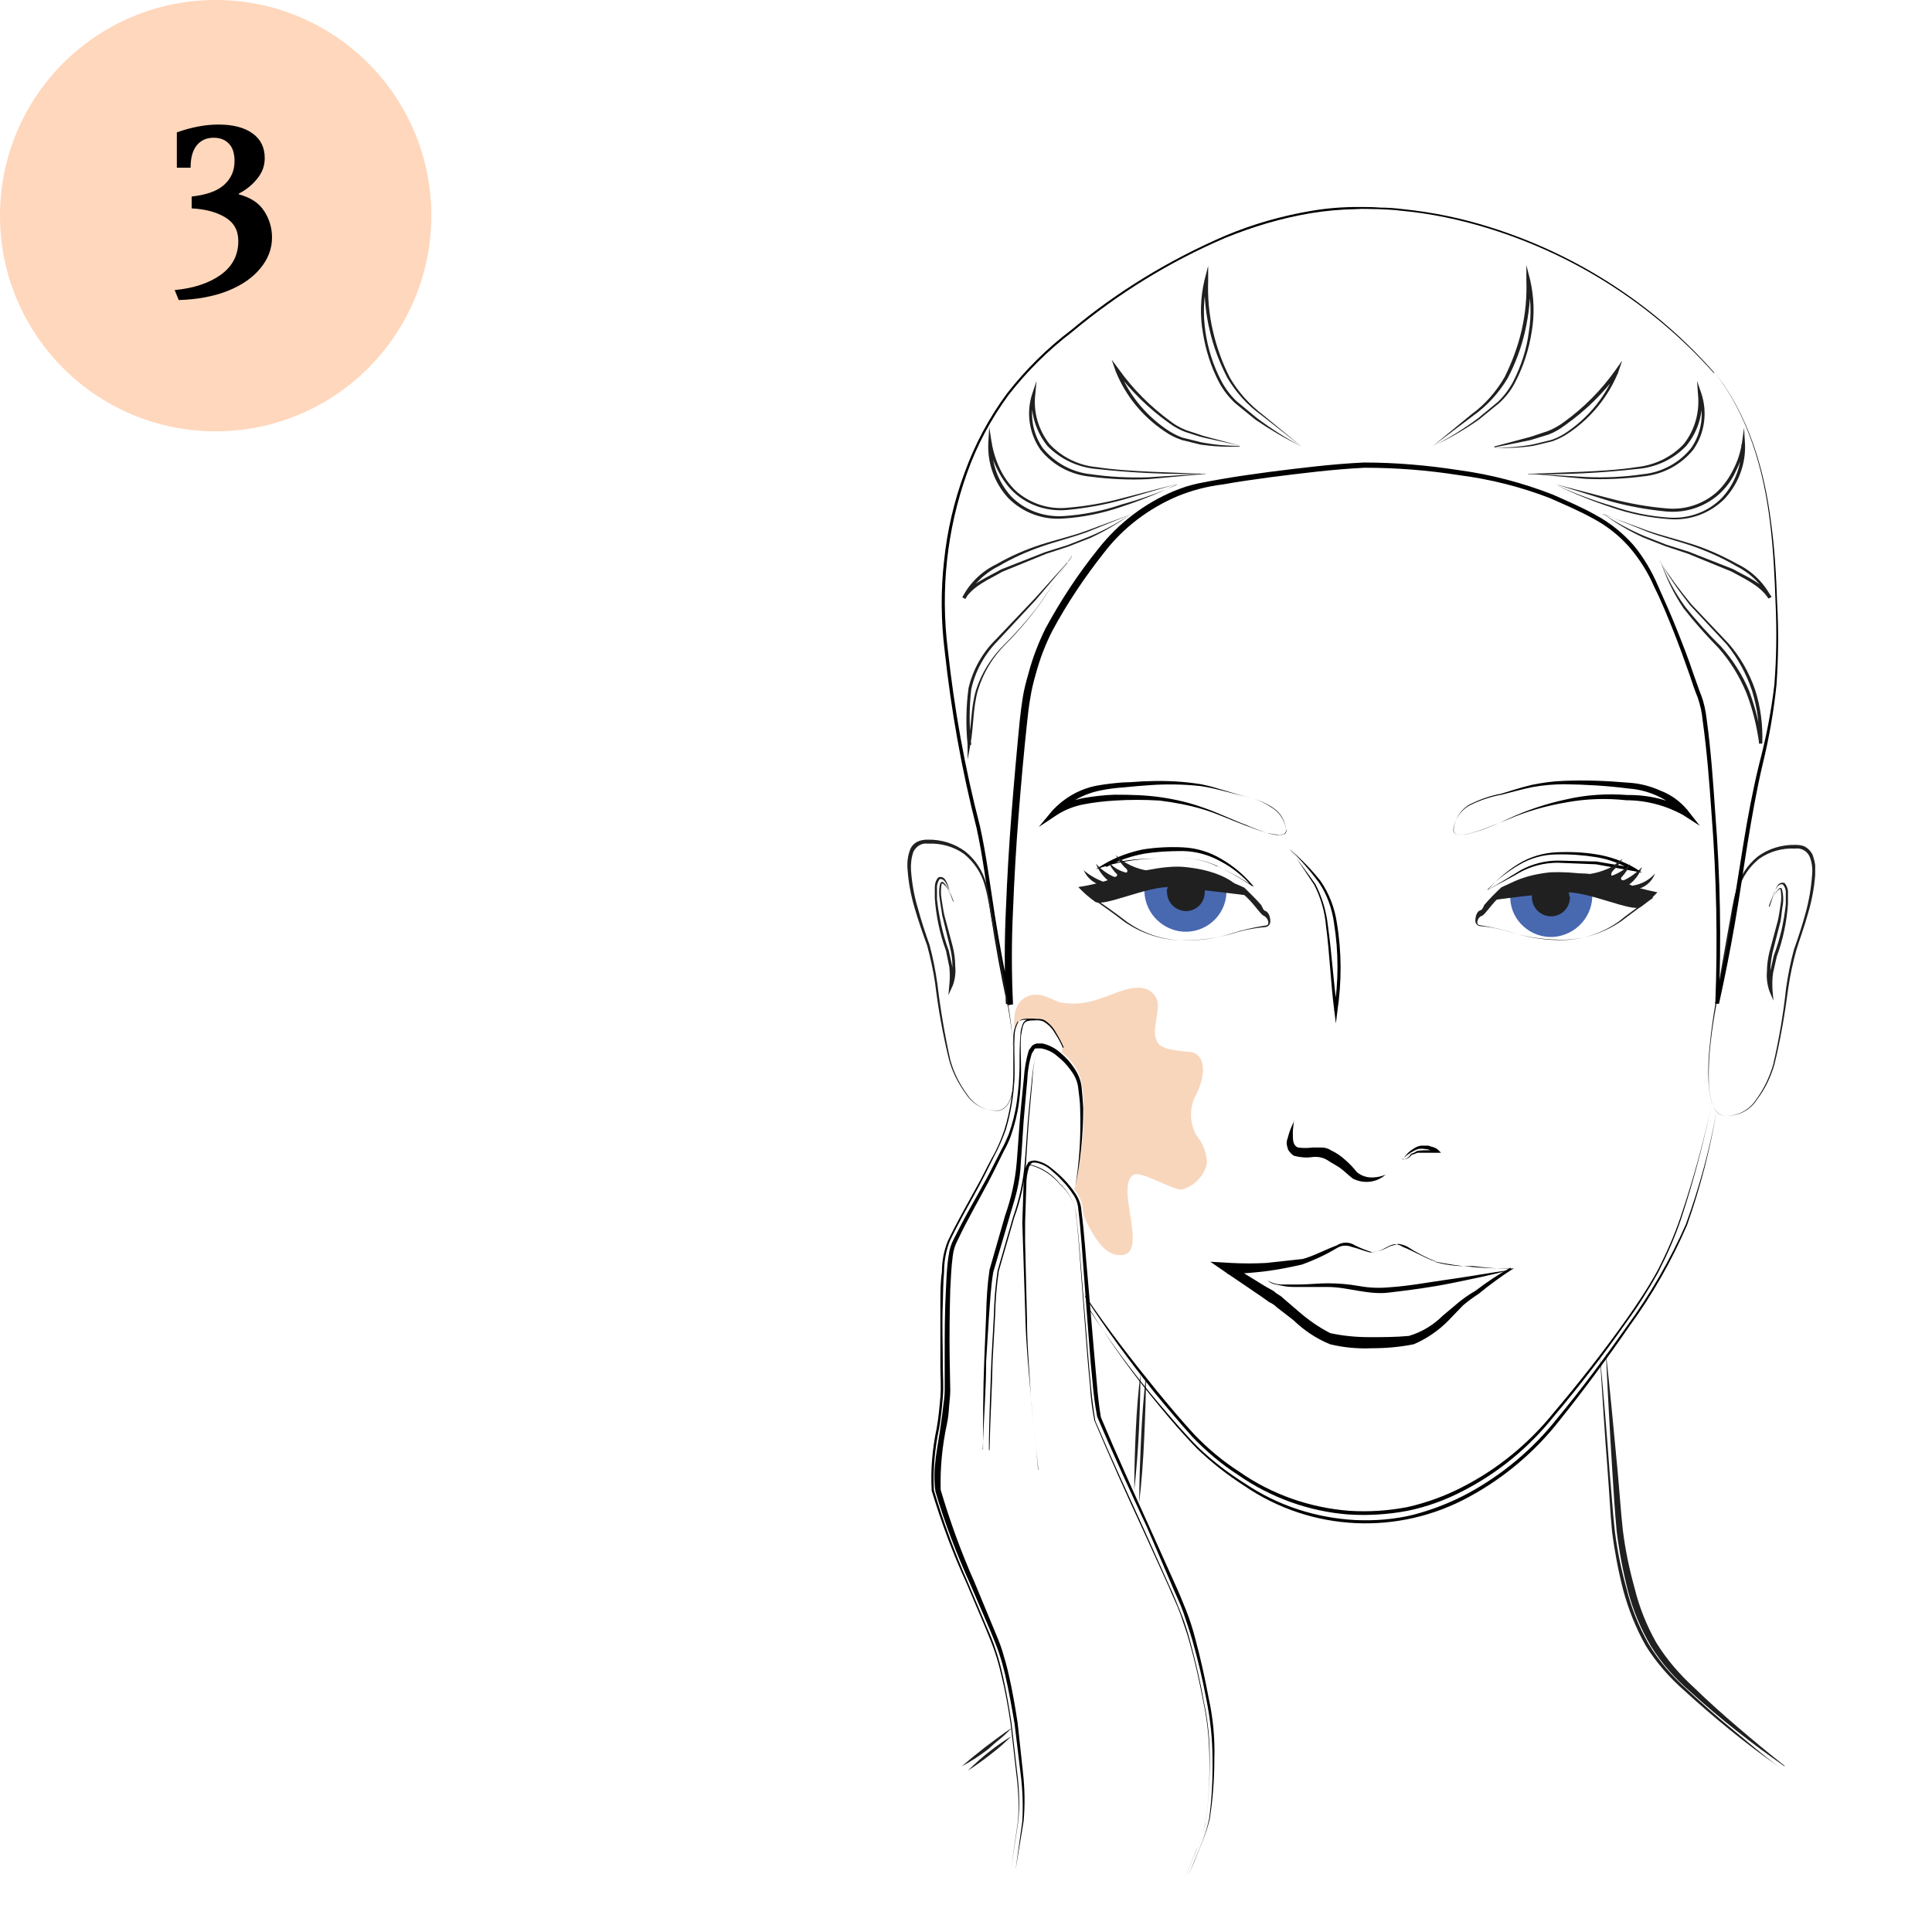<svg xmlns="http://www.w3.org/2000/svg" fill="none" viewBox="0 0 215 215" height="215" width="215">
<rect fill="white" height="215" width="215"></rect>
<circle fill="#FFD7BC" r="24" cy="24" cx="24"></circle>
<path fill="black" d="M24.3 13.86C25.94 13.86 27.21 14.19 28.11 14.85C29.01 15.49 29.46 16.41 29.46 17.61C29.46 18.45 29.18 19.21 28.62 19.89C28.08 20.57 27.4 21.12 26.58 21.54V21.63C27.88 21.97 28.82 22.59 29.4 23.49C29.98 24.39 30.27 25.37 30.27 26.43C30.27 27.67 29.84 28.81 28.98 29.85C28.14 30.89 26.93 31.73 25.35 32.37C23.77 32.99 21.95 33.33 19.89 33.39L19.44 32.28C21.54 32.08 23.24 31.52 24.54 30.6C25.86 29.66 26.52 28.4 26.52 26.82C26.52 25.64 26.03 24.76 25.05 24.18C24.09 23.6 22.85 23.27 21.33 23.19V21.87C22.97 21.69 24.17 21.26 24.93 20.58C25.71 19.88 26.1 19 26.1 17.94C26.1 17.06 25.89 16.41 25.47 15.99C25.07 15.55 24.5 15.33 23.76 15.33C22.98 15.33 22.36 15.61 21.9 16.17C21.44 16.73 21.21 17.56 21.21 18.66H19.68V14.73C21.32 14.15 22.86 13.86 24.3 13.86Z"></path>
<g clip-path="url(#clip0_53_22)">
<path fill="#F8D6BC" d="M112.976 114.818C112.356 111.358 114.387 110.296 116.142 110.81C116.795 111.015 117.449 111.392 118.034 111.564C119.583 111.838 121.166 111.632 122.611 111.05C124.091 110.639 127.463 108.686 128.702 111.118C129.184 112.043 128.323 114.27 128.564 115.298C128.805 116.292 129.046 116.36 129.872 116.703C130.767 116.908 131.661 117.011 132.591 117.079C134.277 117.456 134.174 119.855 133.004 122.013C132.35 123.383 132.384 124.994 133.141 126.33C133.864 127.221 134.311 128.317 134.311 129.482C134.002 130.852 132.969 131.914 131.627 132.36C130.526 132.565 126.947 130.133 126.052 130.784C124.022 132.325 128.323 140.411 124.16 139.623C122.852 139.383 121.82 137.807 120.89 135.957L120.581 135.203L120.443 134.107C120.34 133.662 120.133 133.216 119.892 132.805C119.755 132.634 119.617 132.462 119.514 132.291C119.617 132.188 119.72 132.017 119.72 131.846C119.789 131.503 120.477 127.426 120.546 125.747C120.615 124.069 120.753 120.745 119.961 119.306C119.583 118.553 119.067 117.867 118.413 117.319L118.206 117.148V116.497C118.034 116.052 117.793 115.606 117.552 115.195C117.243 114.578 116.83 114.03 116.245 113.619C115.969 113.448 115.625 113.345 115.281 113.379H114.318C114.318 113.379 113.974 113.379 113.802 113.379L113.354 113.585C113.354 113.585 113.216 113.79 113.148 113.928C113.079 114.099 113.01 114.304 112.976 114.476C112.941 114.578 112.907 114.681 112.872 114.784"></path>
<path fill="black" d="M115.557 163.57C115.247 160.761 114.937 157.952 114.696 155.142C114.455 152.333 114.18 149.524 114.111 146.68L113.836 138.218L113.767 136.094L113.836 133.969L113.905 131.845C113.905 131.126 113.974 130.406 114.214 129.721L114.387 129.447V129.378L114.49 129.31L114.696 129.207C114.696 129.207 115.006 129.139 115.144 129.139C115.832 129.241 116.486 129.55 117.002 129.995C118.034 130.783 118.963 131.742 119.686 132.839C120.065 133.421 120.305 134.038 120.34 134.723C120.684 137.293 120.822 139.896 121.062 142.397L121.716 150.072L122.06 153.943C122.164 155.211 122.301 156.479 122.508 157.712C124.228 161.823 126.087 165.9 127.945 170.011L130.698 176.144C131.18 177.172 131.593 178.2 132.006 179.227C132.419 180.29 132.763 181.352 133.038 182.448C133.623 184.606 134.105 186.833 134.518 189.026C134.999 191.219 135.206 193.48 135.137 195.741C135.137 198.002 134.965 200.229 134.621 202.456C134.346 203.552 133.967 204.614 133.52 205.642C133.107 206.704 132.694 207.732 132.212 208.726C132.694 207.698 133.072 206.67 133.52 205.608C133.967 204.58 134.311 203.518 134.552 202.422C134.862 200.195 134.965 197.968 134.931 195.741C134.931 193.514 134.69 191.287 134.242 189.094C133.829 186.902 133.313 184.709 132.694 182.551C132.384 181.454 132.006 180.427 131.661 179.364C131.283 178.302 130.767 177.309 130.354 176.281L127.635 169.943C125.743 165.866 123.85 161.789 122.095 157.643C121.854 156.376 121.682 155.074 121.579 153.772C121.441 152.47 121.338 151.202 121.235 149.901L120.65 142.226C120.443 139.657 120.305 137.053 119.996 134.586C119.961 133.969 119.755 133.387 119.411 132.907C119.067 132.393 118.688 131.88 118.241 131.434C117.828 130.954 117.346 130.543 116.864 130.132C116.417 129.755 115.866 129.481 115.247 129.378C115.144 129.378 115.04 129.378 114.937 129.378L114.799 129.447L114.696 129.55L114.524 129.824C114.318 130.475 114.214 131.16 114.214 131.845L114.146 133.935L114.077 136.025V138.149L114.283 146.612C114.283 149.421 114.524 152.23 114.696 155.074C114.903 157.883 115.281 160.693 115.522 163.536"></path>
<path fill="black" d="M114.249 129.789C114.249 129.789 114.593 129.687 114.765 129.687C116.004 130.064 117.105 130.783 117.931 131.777C118.929 132.633 119.548 133.832 119.755 135.1C120.064 137.669 120.237 140.273 120.443 142.774L121.062 150.449C121.166 151.75 121.269 153.018 121.407 154.32C121.51 155.588 121.682 156.855 121.888 158.123C123.643 162.234 125.536 166.311 127.394 170.388L130.147 176.521C130.629 177.549 131.042 178.576 131.455 179.604C131.868 180.632 132.212 181.728 132.487 182.825C133.072 184.983 133.588 187.176 133.967 189.368C134.449 191.561 134.655 193.822 134.621 196.049C134.621 198.31 134.483 200.537 134.173 202.764C133.933 203.861 133.554 204.923 133.107 205.95C132.694 206.978 132.281 208.04 131.799 209.034C132.281 208.006 132.694 206.978 133.107 205.916C133.588 204.888 133.933 203.826 134.173 202.73C134.483 200.503 134.621 198.276 134.586 196.015C134.586 193.754 134.38 191.527 133.898 189.334C133.485 187.141 133.003 184.949 132.384 182.79C132.109 181.728 131.696 180.666 131.352 179.604C130.973 178.542 130.457 177.549 130.044 176.521L127.257 170.388C125.364 166.311 123.54 162.234 121.785 158.089C121.544 156.821 121.372 155.519 121.303 154.217C121.166 152.915 121.062 151.648 120.959 150.346L120.374 142.671C120.168 140.102 120.03 137.498 119.72 134.997C119.514 133.729 118.894 132.565 117.931 131.708C117.139 130.714 116.038 129.961 114.765 129.618C114.558 129.618 114.386 129.652 114.214 129.755"></path>
<path fill="black" d="M109.397 161.31C109.397 157.986 109.397 154.629 109.534 151.306L109.741 146.304C109.775 144.625 109.878 142.946 110.119 141.302L111.84 135.306C112.528 133.353 112.976 131.366 113.148 129.31C113.32 127.255 113.423 125.165 113.629 123.109L113.939 119.992C114.008 118.929 114.18 117.902 114.49 116.874L114.868 116.36L115.075 116.223C115.075 116.223 115.281 116.154 115.384 116.12H116.004C116.761 116.291 117.484 116.668 118.069 117.216C118.654 117.696 119.17 118.279 119.583 118.929C120.03 119.58 120.305 120.3 120.374 121.088C120.443 121.807 120.512 122.561 120.546 123.315C120.546 126.295 120.237 129.242 119.652 132.154C120.133 129.242 120.305 126.295 120.202 123.315C120.202 122.595 120.065 121.842 119.996 121.122C119.927 120.437 119.652 119.752 119.204 119.169C118.791 118.587 118.309 118.039 117.724 117.593C117.208 117.114 116.589 116.805 115.866 116.668H115.247L115.04 116.805H115.109L114.834 117.216C114.524 118.176 114.352 119.204 114.318 120.197L114.042 123.281C113.836 125.336 113.767 127.426 113.595 129.482C113.561 130.544 113.389 131.572 113.148 132.599C112.907 133.627 112.563 134.586 112.287 135.614L110.532 141.576C110.257 143.186 110.188 144.865 110.051 146.543L109.741 151.511C109.741 154.663 109.466 157.986 109.362 161.31"></path>
<path fill="black" d="M110.05 161.412C110.05 158.089 110.222 154.765 110.326 151.408L110.601 146.406C110.635 144.727 110.773 143.083 111.014 141.404L112.734 135.442C113.423 133.49 113.87 131.468 114.042 129.378C114.214 127.323 114.317 125.233 114.524 123.177L114.834 120.094C114.902 119.066 115.109 118.038 115.419 117.045L115.728 116.565C115.728 116.565 116.004 116.394 116.176 116.359C116.176 116.359 115.866 116.462 115.728 116.565L115.419 117.045C115.109 118.038 114.937 119.066 114.902 120.094L114.627 123.177C114.421 125.233 114.317 127.323 114.18 129.378C114.042 131.468 113.595 133.524 112.872 135.477L111.151 141.438C110.911 143.083 110.773 144.727 110.739 146.406L110.463 151.374C110.394 154.663 110.188 158.02 110.119 161.343"></path>
<path fill="black" d="M118.275 116.599C118.034 116.017 117.724 115.469 117.38 114.955C117.071 114.406 116.623 113.961 116.073 113.653C115.797 113.55 115.488 113.516 115.178 113.55C114.868 113.55 114.558 113.55 114.283 113.653C113.973 113.756 113.87 114.03 113.801 114.338C113.733 114.646 113.664 114.92 113.629 115.229C113.526 116.462 113.629 117.695 113.629 118.963C113.629 120.231 113.56 121.498 113.388 122.732C113.216 123.999 112.907 125.199 112.494 126.398C112.287 126.98 112.012 127.563 111.702 128.111L110.876 129.789C109.775 132.051 108.502 134.209 107.366 136.402C107.091 136.95 106.816 137.498 106.54 138.08C106.265 138.594 106.093 139.177 106.024 139.793C105.852 141.095 105.818 142.26 105.749 143.494C105.68 145.995 105.646 148.496 105.68 150.997L105.749 154.731C105.749 155.348 105.646 156.033 105.611 156.615C105.577 157.232 105.508 157.883 105.37 158.5C104.854 160.898 104.613 163.365 104.682 165.797C105.714 169.292 106.953 172.718 108.433 176.041L110.532 181.112C110.876 181.968 111.255 182.79 111.53 183.681C111.805 184.572 112.046 185.428 112.253 186.353C112.666 188.135 112.975 189.951 113.251 191.767L113.836 197.214C114.042 199.03 114.077 200.88 113.905 202.696L113.01 208.109L113.767 202.696C113.87 200.88 113.801 199.064 113.56 197.248L112.907 191.835C112.597 190.019 112.287 188.238 111.874 186.456C111.668 185.565 111.427 184.709 111.152 183.887C110.876 183.064 110.498 182.208 110.154 181.351L107.986 176.315C106.472 172.958 105.129 169.497 104.097 165.968C103.719 163.296 104.407 160.898 104.717 158.397C104.82 157.78 104.889 157.095 104.957 156.547C105.026 155.999 105.129 155.348 105.129 154.697V150.962C105.129 148.461 105.129 145.96 105.267 143.459C105.336 142.157 105.37 140.89 105.577 139.691C105.646 139.04 105.852 138.423 106.162 137.841C106.437 137.292 106.747 136.71 107.022 136.162C108.192 133.935 109.5 131.811 110.601 129.584L111.461 127.905C111.771 127.357 112.012 126.809 112.253 126.226C112.666 125.061 112.975 123.862 113.148 122.629C113.32 121.396 113.423 120.162 113.457 118.895C113.457 117.593 113.457 116.394 113.56 115.126C113.56 114.818 113.629 114.509 113.733 114.201C113.801 113.858 114.008 113.584 114.318 113.447C114.627 113.379 114.937 113.344 115.281 113.379C115.591 113.379 115.9 113.379 116.21 113.516C116.761 113.858 117.208 114.338 117.518 114.92C117.828 115.434 118.137 115.982 118.378 116.565"></path>
<path fill="black" d="M115.04 113.379C114.489 113.379 113.836 113.242 113.354 113.653C113.079 114.167 112.906 114.716 112.906 115.298C112.838 116.463 112.906 117.628 112.906 118.792C112.941 121.122 112.597 123.452 111.943 125.679C111.564 126.775 111.083 127.837 110.532 128.865C110.016 129.893 109.5 130.955 108.949 131.983C107.848 134.038 106.678 136.026 105.68 138.15C105.267 139.212 105.06 140.377 105.06 141.541C104.957 142.706 104.957 143.837 104.923 145.002C104.82 147.331 104.923 149.661 104.923 151.991C104.923 153.156 105.026 154.321 104.923 155.485C104.82 156.65 104.716 157.815 104.51 158.946C104.028 161.207 103.822 163.537 103.925 165.832C104.957 169.327 106.23 172.753 107.71 176.11L109.844 181.147C110.222 182.003 110.566 182.825 110.842 183.716C111.151 184.607 111.358 185.463 111.564 186.354C111.977 188.136 112.287 189.917 112.562 191.733L113.182 197.18C113.423 198.996 113.491 200.846 113.319 202.662L112.493 208.075L113.285 202.662C113.423 200.846 113.319 198.996 113.079 197.215L112.459 191.767C112.184 189.951 111.874 188.17 111.427 186.388C111.22 185.498 110.979 184.607 110.704 183.819C110.429 182.997 110.05 182.106 109.706 181.249L107.573 176.213C106.024 172.855 104.751 169.395 103.684 165.901C103.546 163.571 103.753 161.241 104.235 158.946C104.441 157.815 104.544 156.65 104.647 155.485C104.751 154.321 104.647 153.156 104.647 152.025V145.036C104.647 143.871 104.647 142.706 104.82 141.541C104.82 140.377 105.026 139.212 105.473 138.115C106.471 136.026 107.641 134.004 108.743 131.983C109.328 130.955 109.809 129.927 110.36 128.899C110.945 127.906 111.392 126.844 111.771 125.747C112.459 123.52 112.803 121.191 112.769 118.895V115.401C112.769 114.818 112.941 114.236 113.216 113.722C113.836 113.345 114.489 113.516 115.074 113.482"></path>
<path fill="black" d="M120.787 144.213C123.23 147.845 125.914 151.305 128.667 154.697C130.044 156.376 131.455 158.055 132.934 159.665C134.449 161.241 136.135 162.645 137.959 163.81C141.537 166.311 145.77 167.785 150.141 168.127C152.308 168.264 154.476 168.127 156.61 167.716C158.744 167.236 160.808 166.483 162.735 165.489C166.624 163.502 170.065 160.693 172.818 157.301C175.64 153.978 178.359 150.517 180.871 146.988C182.144 145.207 183.348 143.391 184.415 141.472C185.413 139.554 186.308 137.533 186.996 135.511C188.407 131.366 189.577 127.152 190.472 122.903C189.577 127.186 188.476 131.4 187.099 135.58C186.411 137.635 185.516 139.657 184.518 141.61C183.452 143.528 182.282 145.378 180.974 147.16C178.462 150.757 175.778 154.217 172.956 157.575C170.203 161.035 166.762 163.879 162.839 165.9C160.877 166.928 158.812 167.682 156.644 168.127C154.476 168.538 152.274 168.675 150.072 168.538C145.633 168.196 141.4 166.654 137.752 164.119C135.894 162.92 134.208 161.481 132.693 159.905C131.214 158.26 129.837 156.616 128.426 154.903C125.742 151.511 123.127 147.982 120.752 144.316"></path>
<path fill="#4868B0" d="M177.189 99.333C177.361 101.902 175.399 104.095 172.853 104.266C170.375 104.403 168.207 102.519 168.069 100.052C168.069 99.949 168.069 99.881 168.069 99.812C168.069 98.921 168.93 98.168 170.375 98.168C172.853 97.996 173.885 97.859 175.021 97.859C176.156 97.859 177.223 98.579 177.223 99.333"></path>
<path fill="#202020" d="M174.711 99.778C174.746 100.943 173.851 101.936 172.681 101.97C171.511 102.005 170.547 101.114 170.479 99.949C170.41 98.853 171.236 97.928 172.337 97.859C173.472 97.722 174.505 98.51 174.642 99.641C174.642 99.675 174.642 99.743 174.642 99.778"></path>
<path fill="#4868B0" d="M127.36 98.75C127.188 101.319 129.149 103.512 131.696 103.683C134.208 103.82 136.341 101.902 136.479 99.435C136.479 99.366 136.479 99.298 136.479 99.229C136.479 98.338 135.584 97.585 134.139 97.585C131.661 97.448 130.663 97.276 129.493 97.276C128.323 97.276 127.291 98.03 127.291 98.784"></path>
<path fill="#202020" d="M129.872 99.195C129.837 100.36 130.732 101.319 131.902 101.388C133.072 101.422 134.036 100.531 134.07 99.332C134.139 98.236 133.279 97.311 132.177 97.242C131.007 97.174 129.975 98.03 129.837 99.195"></path>
<path fill="#202020" d="M198.593 196.564C194.946 194.029 191.436 191.288 188.132 188.273C186.411 186.8 184.932 185.121 183.727 183.202C182.592 181.249 181.697 179.159 181.146 176.967C180.596 174.808 180.183 172.616 179.908 170.389C179.701 168.162 179.563 165.969 179.426 163.742C179.15 159.323 178.91 154.903 178.703 150.449C179.185 154.869 179.598 159.254 180.011 163.674C180.217 165.866 180.355 168.093 180.596 170.286C180.871 172.479 181.318 174.637 181.903 176.727C182.42 178.851 183.246 180.907 184.312 182.791C185.448 184.641 186.893 186.32 188.511 187.793C190.094 189.335 191.745 190.808 193.432 192.247C195.118 193.686 196.838 195.125 198.593 196.495"></path>
<path fill="#202020" d="M197.871 196.564C194.223 193.994 190.782 191.185 187.478 188.17C185.792 186.697 184.312 185.018 183.142 183.134C182.041 181.181 181.215 179.091 180.63 176.932C180.079 174.774 179.666 172.581 179.391 170.389C179.185 168.196 179.081 165.969 178.909 163.776C178.565 159.357 178.29 154.937 178.015 150.518C178.428 154.937 178.806 159.323 179.116 163.742C179.322 165.935 179.46 168.162 179.701 170.354C179.976 172.547 180.424 174.705 181.009 176.795C181.525 178.919 182.351 180.975 183.452 182.928C184.587 184.812 186.033 186.491 187.684 187.964C189.302 189.472 190.954 190.945 192.674 192.35C194.395 193.754 196.081 195.227 197.871 196.564Z"></path>
<path fill="#202020" d="M112.597 192.281C112.184 192.692 111.771 193.138 111.289 193.515C110.807 193.891 110.394 194.268 109.981 194.645C109.052 195.365 108.054 196.016 107.022 196.564L108.33 195.467L109.706 194.371C110.704 193.652 111.599 192.932 112.597 192.281Z"></path>
<path fill="#202020" d="M126.912 152.608C126.912 154.834 126.844 157.027 126.74 159.22C126.637 161.412 126.465 163.639 126.224 165.832C126.224 163.605 126.293 161.412 126.396 159.186C126.499 156.959 126.671 154.766 126.947 152.573"></path>
<path fill="#202020" d="M112.7 193.069C111.943 193.823 111.152 194.543 110.291 195.193C109.465 195.844 108.605 196.461 107.71 197.044C109.225 195.536 110.911 194.2 112.735 193.104H112.7V193.069Z"></path>
<path fill="#202020" d="M127.532 153.053C127.532 155.417 127.429 157.781 127.325 160.145C127.222 162.509 127.05 164.873 126.775 167.202C126.775 164.838 126.878 162.474 126.981 160.11C127.085 157.746 127.257 155.417 127.532 153.053Z"></path>
<path fill="black" d="M121.234 145.755C123.609 149.421 126.19 152.916 129.012 156.239C130.422 157.883 131.833 159.562 133.382 161.104C134.965 162.611 136.72 163.948 138.578 165.112C142.191 167.545 146.424 168.915 150.795 169.155C152.962 169.258 155.165 169.087 157.264 168.573C159.363 168.025 161.393 167.237 163.321 166.209C167.175 164.119 170.547 161.309 173.231 157.918C176.019 154.56 178.6 151.066 181.112 147.503C183.658 144.008 185.861 140.205 187.616 136.231C189.095 132.154 190.265 127.94 191.022 123.657C190.3 127.974 189.199 132.188 187.753 136.299C186.033 140.308 183.865 144.111 181.284 147.64C178.806 151.237 176.225 154.731 173.507 158.123C170.788 161.584 167.381 164.461 163.527 166.551C155.612 170.902 145.942 170.457 138.475 165.352C136.617 164.153 134.896 162.817 133.279 161.275C131.73 159.699 130.319 158.055 128.943 156.376C126.155 153.018 123.574 149.455 121.303 145.755"></path>
<path fill="#202020" d="M191.745 124.137C190.988 123.966 190.644 123.178 190.438 122.527C190.266 121.842 190.162 121.122 190.128 120.369C190.059 118.93 190.128 117.491 190.3 116.018C190.575 113.14 191.16 110.296 191.608 107.487L192.365 103.238C192.64 101.834 192.812 100.395 193.225 98.99C193.604 97.551 194.429 96.284 195.599 95.324C196.804 94.433 198.284 93.988 199.798 94.022C200.176 94.022 200.589 94.057 200.933 94.262C201.278 94.468 201.553 94.776 201.725 95.153C201.966 95.838 202.103 96.592 202 97.346C201.897 98.819 201.622 100.223 201.209 101.628C200.83 103.033 200.314 104.403 199.901 105.739C199.522 107.11 199.213 108.515 199.006 109.953C198.628 112.831 198.146 115.675 197.458 118.484C197.045 119.889 196.425 121.191 195.531 122.356C194.739 123.623 193.294 124.309 191.814 124.137M191.745 124.137C193.225 124.309 194.636 123.589 195.427 122.356C196.288 121.191 196.907 119.889 197.32 118.484C197.974 115.675 198.456 112.831 198.765 109.953C198.972 108.515 199.247 107.11 199.626 105.705C200.107 104.335 200.555 102.999 200.933 101.594C201.312 100.223 201.553 98.819 201.656 97.38C201.725 96.695 201.656 95.975 201.381 95.324C201.105 94.708 200.452 94.331 199.763 94.433C198.352 94.365 196.942 94.742 195.772 95.564C194.67 96.455 193.844 97.654 193.466 99.024C193.087 100.395 192.881 101.834 192.606 103.238L191.814 107.487C191.298 110.33 190.679 113.14 190.369 116.018C190.197 117.456 190.128 118.895 190.162 120.334C190.162 121.054 190.266 121.773 190.438 122.493C190.644 123.178 190.954 123.966 191.711 124.137"></path>
<path fill="#202020" d="M196.907 100.908C197.148 100.463 197.354 99.983 197.492 99.504C197.595 99.367 197.699 99.195 197.802 99.058C197.871 98.99 197.939 98.921 198.008 98.853C198.111 98.784 198.215 98.818 198.284 98.887C198.284 98.887 198.284 98.887 198.284 98.921C198.456 99.504 198.49 100.154 198.387 100.737C198.284 101.319 198.249 101.936 198.146 102.518L197.251 106.013C197.114 106.698 197.01 107.383 197.01 108.103C196.941 108.788 197.01 109.473 197.251 110.124L196.907 110.227C196.838 109.542 196.907 108.891 196.976 108.206L197.389 106.356C197.733 105.431 198.008 104.506 198.249 103.546C198.456 102.587 198.628 101.593 198.731 100.634V99.469C198.765 99.092 198.662 98.75 198.421 98.442C198.249 98.339 198.008 98.442 197.836 98.613C197.699 98.818 197.561 99.024 197.458 99.229C197.32 99.709 197.045 100.223 196.838 100.84M196.907 100.908C197.114 100.36 197.286 99.778 197.492 99.195C197.595 98.955 197.699 98.716 197.836 98.51C198.008 98.27 198.318 98.167 198.593 98.27C198.869 98.613 199.006 98.99 198.972 99.435V100.6C198.903 101.593 198.765 102.587 198.559 103.546C198.352 104.54 198.077 105.499 197.733 106.424L197.32 108.24C197.217 108.891 197.217 109.542 197.251 110.193L197.354 111.358L196.907 110.296C196.666 109.576 196.563 108.857 196.632 108.103C196.632 107.383 196.735 106.664 196.907 105.944L197.836 102.484C197.974 101.902 198.043 101.319 198.146 100.703C198.249 100.12 198.249 99.572 198.146 98.99C198.146 98.853 197.939 98.99 197.802 99.127C197.699 99.264 197.595 99.401 197.492 99.538C197.354 99.983 197.148 100.429 196.907 100.874"></path>
<path fill="black" d="M161.772 92.309C161.875 91.11 162.598 90.013 163.665 89.465C164.732 88.951 165.867 88.54 167.037 88.335C168.173 87.992 169.308 87.615 170.478 87.341C171.648 87.101 172.853 86.93 174.057 86.896C176.466 86.793 178.841 86.896 181.215 87.101C182.454 87.17 183.658 87.478 184.794 87.992C185.964 88.438 186.996 89.191 187.788 90.15L189.164 91.898L187.306 90.699C185.379 89.637 183.176 89.054 180.974 89.054C178.772 88.814 176.5 88.883 174.298 89.294C172.061 89.671 169.893 90.288 167.829 91.178C166.762 91.59 165.729 92.035 164.663 92.412C164.146 92.583 163.596 92.754 163.011 92.857C162.736 92.891 162.46 92.891 162.185 92.857C161.91 92.857 161.703 92.583 161.738 92.309M161.772 92.309C161.738 92.583 161.91 92.823 162.185 92.857H162.254C162.529 92.891 162.804 92.891 163.08 92.857C163.63 92.754 164.181 92.583 164.732 92.412C165.798 92.035 166.831 91.59 167.863 91.11C169.928 90.15 172.096 89.431 174.333 88.951C176.569 88.438 178.841 88.3 181.112 88.472C183.417 88.438 185.757 88.986 187.788 90.116L187.306 90.63C185.723 88.951 183.555 87.924 181.249 87.752C178.875 87.444 176.501 87.307 174.126 87.273C172.956 87.273 171.752 87.375 170.582 87.581C169.412 87.821 168.276 88.129 167.106 88.438C165.936 88.643 164.8 89.02 163.734 89.534C162.632 90.048 161.875 91.11 161.738 92.309"></path>
<path fill="black" d="M143.121 92.309C143.017 91.35 142.536 90.493 141.744 89.945C140.953 89.397 140.058 89.02 139.163 88.781C137.305 88.369 135.481 87.753 133.623 87.479C131.73 87.273 129.837 87.239 127.945 87.376C127.016 87.444 126.052 87.513 125.123 87.616C124.194 87.684 123.265 87.787 122.336 87.993C120.546 88.369 118.894 89.294 117.656 90.631L117.174 90.117C118.206 89.5 119.342 89.055 120.546 88.815C121.716 88.609 122.886 88.472 124.056 88.438C125.742 88.438 127.429 88.472 129.115 88.712C130.801 88.952 132.418 89.329 134.001 89.911C135.584 90.459 137.098 91.213 138.647 91.795C139.404 92.138 140.196 92.412 140.987 92.686C141.4 92.823 141.779 92.892 142.192 92.926C142.398 92.926 142.604 92.926 142.811 92.858C143.052 92.823 143.189 92.583 143.155 92.344M143.121 92.309C143.155 92.515 143.052 92.721 142.845 92.823C142.639 92.892 142.432 92.926 142.226 92.892C141.813 92.858 141.4 92.789 140.987 92.686C140.196 92.446 139.404 92.172 138.613 91.864C137.03 91.281 135.516 90.562 133.933 90.082C132.35 89.603 130.698 89.294 129.046 89.089C127.394 88.986 125.708 88.986 124.056 89.089C122.886 89.157 121.751 89.294 120.649 89.5C119.548 89.706 118.481 90.117 117.552 90.733L115.591 92.035L117.071 90.254C118.413 88.781 120.202 87.753 122.164 87.41C123.127 87.239 124.091 87.136 125.054 87.067C126.018 87.067 126.947 86.93 127.91 86.93C129.838 86.862 131.765 86.965 133.657 87.273C135.55 87.65 137.339 88.369 139.163 88.781C140.092 89.02 140.953 89.466 141.744 90.014C142.501 90.562 143.017 91.419 143.121 92.344"></path>
<path fill="black" d="M143.568 94.536C144.497 95.838 145.495 97.106 146.39 98.408C147.112 99.812 147.594 101.388 147.766 102.964C148.214 106.116 148.386 109.302 148.833 112.454H148.454C148.971 109.234 148.971 105.945 148.454 102.724C148.351 101.936 148.145 101.114 147.869 100.36C147.594 99.607 147.216 98.853 146.768 98.202C145.805 96.9 144.738 95.667 143.568 94.536ZM143.568 94.536C144.807 95.598 145.977 96.797 146.975 98.065C147.904 99.435 148.523 101.011 148.764 102.656C149.315 105.911 149.315 109.234 148.833 112.489L148.661 113.893L148.489 112.489C148.076 109.337 147.973 106.15 147.56 102.998C147.422 101.422 146.975 99.881 146.252 98.476C145.357 97.14 144.497 95.804 143.602 94.536"></path>
<path fill="black" d="M144.015 124.72C143.912 125.302 143.843 125.919 143.878 126.501C143.878 127.084 144.015 127.563 144.463 127.7C144.979 127.769 145.529 127.769 146.046 127.7H147.078C147.457 127.7 147.801 127.803 148.11 128.009C148.695 128.283 149.212 128.625 149.693 129.071C150.175 129.482 150.588 129.927 151.001 130.441C151.414 130.784 151.93 130.989 152.446 131.024C153.031 131.058 153.651 130.955 154.201 130.715C153.203 131.606 151.758 131.777 150.554 131.161C149.969 130.715 149.556 130.27 149.108 129.962C148.661 129.653 148.11 129.379 147.663 129.071C147.181 128.797 146.631 128.694 146.046 128.762C145.357 128.865 144.669 128.797 144.015 128.625C143.74 128.488 143.293 128.009 143.293 127.735C143.155 127.392 143.155 127.015 143.293 126.673C143.465 125.987 143.706 125.336 144.05 124.72"></path>
<path fill="black" d="M156.094 129.036C156.507 129.002 156.851 128.762 157.023 128.385H157.092C157.299 128.316 157.505 128.214 157.712 128.077C157.987 128.042 158.228 128.008 158.503 128.008H159.983L159.845 128.316C159.639 128.111 159.295 128.077 158.882 127.905H158.95C158.641 127.905 158.365 127.802 158.09 127.837C157.849 127.837 157.574 127.94 157.333 128.077C156.851 128.316 156.404 128.659 156.025 129.036M156.094 129.036C156.404 128.556 156.817 128.111 157.299 127.837C157.54 127.665 157.849 127.528 158.125 127.494H158.985C159.226 127.631 159.708 127.631 160.052 127.974L160.361 128.282H158.434C158.193 128.282 157.952 128.282 157.746 128.282C157.505 128.385 157.264 128.488 157.023 128.522H157.092C156.851 128.865 156.473 129.036 156.06 129.036"></path>
<path fill="black" d="M159.776 140.41C161.118 140.684 162.495 140.89 163.837 140.993C165.248 141.13 166.658 141.164 168.069 141.164H168.482L168.207 141.301C166.934 142.123 165.729 143.014 164.559 143.973C163.94 144.384 163.355 144.796 162.804 145.275L161.221 146.92C160.12 148.05 158.778 148.975 157.333 149.592C155.819 149.9 154.236 150.037 152.687 150.037C151.104 150.106 149.556 149.969 148.007 149.592C146.493 148.975 145.116 148.05 143.946 146.92L142.088 145.481C141.847 145.241 141.537 145.035 141.228 144.898L140.367 144.282L136.582 141.712L134.689 140.41L137.029 140.547C138.337 140.616 139.61 140.616 140.918 140.547L144.979 140.102C146.149 139.794 147.456 139.074 148.764 138.594C149.074 138.389 149.418 138.286 149.762 138.286C150.141 138.286 150.485 138.389 150.794 138.594C151.414 138.903 152.033 139.143 152.687 139.348C153.375 139.28 153.995 139.074 154.58 138.732C154.855 138.594 155.165 138.594 155.578 138.423C155.922 138.457 156.266 138.56 156.61 138.732C157.608 139.382 158.675 139.931 159.776 140.376M159.776 140.41C158.468 139.965 157.298 139.211 156.128 138.766C155.887 138.594 155.578 138.492 155.268 138.457C154.958 138.492 154.649 138.594 154.373 138.766C153.788 139.108 153.169 139.348 152.481 139.382C151.758 139.211 151.173 138.937 150.45 138.766C150.175 138.663 149.865 138.594 149.59 138.629C149.28 138.629 148.971 138.766 148.695 138.937C147.491 139.657 146.218 140.239 144.91 140.719C143.568 141.027 142.191 141.301 140.815 141.472C139.404 141.644 138.027 141.746 136.582 141.781L136.857 140.719L140.746 143.117L141.778 143.699C142.054 144.008 142.501 144.145 142.776 144.453L144.531 145.96C145.598 146.885 146.768 147.708 148.041 148.359C149.487 148.667 150.932 148.804 152.412 148.804C153.857 148.804 155.337 148.804 156.782 148.667C158.193 148.256 159.501 147.468 160.567 146.406L162.323 144.933C162.908 144.453 163.561 144.008 164.215 143.631C165.454 142.671 166.762 141.815 168.104 141.061V141.198C166.693 141.198 165.282 141.061 163.871 140.89C162.46 140.958 161.084 140.821 159.742 140.445"></path>
<path fill="black" d="M168.173 141.302C165.97 141.884 163.665 142.364 161.462 142.809C159.26 143.255 156.954 143.563 154.614 143.837C152.309 144.145 149.969 143.22 147.766 143.22H144.428C143.843 143.22 143.258 143.22 142.673 143.083C142.088 142.946 141.503 142.946 141.09 142.501C141.572 142.809 142.123 142.946 142.673 142.946H144.428C145.598 142.946 146.768 142.809 147.766 142.809C148.936 142.809 150.106 142.912 151.276 143.118C152.378 143.323 153.513 143.357 154.614 143.255C156.782 143.118 159.122 142.672 161.325 142.364C163.493 142.055 165.833 141.644 168.173 141.302Z"></path>
<path fill="#202020" d="M165.97 100.223C165.97 100.223 167.003 97.653 172.543 97.071C175.227 96.968 177.877 97.379 180.389 98.27C182.97 99.024 184.45 99.298 184.45 99.298C183.865 99.915 183.245 100.463 182.557 100.943C181.559 101.525 176.741 99.161 174.126 99.298C171.511 99.435 165.97 100.189 165.97 100.189"></path>
<path fill="black" d="M165.557 99.024C166.865 98.305 168.035 97.551 169.239 96.832C170.513 96.146 171.924 95.77 173.403 95.77L177.67 95.872L181.903 96.592L181.766 96.9C180.492 96.181 179.116 95.632 177.67 95.393C176.191 95.153 174.711 95.05 173.231 95.084C171.752 95.084 170.306 95.496 169.033 96.249C167.76 97.003 166.555 97.928 165.557 98.956M165.557 99.024C166.555 97.928 167.691 96.934 168.964 96.146C170.237 95.358 171.717 94.913 173.231 94.844C174.745 94.776 176.26 94.844 177.705 95.084C179.185 95.324 180.63 95.838 181.938 96.592L182.729 97.106L181.8 96.934L177.602 96.181L173.335 96.009C171.924 96.009 170.513 96.352 169.274 97.003C168.001 97.757 166.727 98.373 165.523 99.059"></path>
<path fill="#202020" d="M181.731 98.578C181.422 98.578 181.284 98.578 181.284 98.441C181.938 97.962 182.454 97.276 182.729 96.489C182.144 97.105 181.456 97.619 180.699 97.962C180.252 97.962 180.424 97.653 180.424 97.653C180.837 97.208 181.181 96.728 181.422 96.146C180.871 96.728 180.148 97.174 179.391 97.448C179.254 97.448 179.254 97.139 179.529 96.865C179.942 96.489 180.286 96.043 180.561 95.564L179.391 96.454C178.118 97.105 176.741 97.413 175.331 97.345C176.191 97.585 177.051 97.722 177.911 97.79C179.288 98.064 180.664 98.476 181.972 98.99C182.97 98.853 183.83 98.167 184.175 97.208C183.555 97.927 182.66 98.407 181.731 98.544"></path>
<path fill="#202020" d="M130.319 98.716C127.738 98.579 122.886 100.943 121.888 100.361C121.2 99.881 120.581 99.333 119.996 98.716C121.372 98.51 122.749 98.168 124.056 97.688C125.811 97.243 129.459 96.215 131.902 96.489C137.58 97.072 138.475 99.607 138.475 99.607C138.475 99.607 132.935 98.887 130.319 98.716Z"></path>
<path fill="black" d="M135.412 96.351C136.789 97.002 138.097 97.722 139.37 98.544L139.301 98.612C138.338 97.516 137.167 96.557 135.86 95.872C134.587 95.152 133.141 94.741 131.662 94.707C130.182 94.707 128.702 94.775 127.257 95.015C125.811 95.289 124.401 95.769 123.127 96.488L123.024 96.249C124.022 95.975 125.089 95.769 126.121 95.666C127.188 95.563 128.22 95.529 129.287 95.529C130.319 95.46 131.386 95.46 132.453 95.529C133.485 95.666 134.518 95.94 135.447 96.42M135.412 96.351C134.449 95.906 133.451 95.632 132.384 95.529C131.352 95.46 130.285 95.46 129.253 95.529C128.22 95.529 127.154 95.598 126.121 95.735C125.089 95.872 124.056 96.077 123.058 96.386L121.923 96.728L122.955 96.112C124.263 95.358 125.674 94.844 127.154 94.535C128.633 94.296 130.147 94.227 131.627 94.296C133.141 94.364 134.621 94.81 135.929 95.598C137.236 96.351 138.372 97.311 139.335 98.441L139.542 98.681L139.267 98.544C138.028 97.722 136.686 96.968 135.378 96.317"></path>
<path fill="#202020" d="M120.581 96.797C120.959 97.722 121.785 98.373 122.749 98.578C124.056 98.064 125.433 97.688 126.844 97.379L129.425 96.934C128.014 97.071 126.569 96.763 125.33 96.043C124.917 95.803 124.538 95.495 124.16 95.152C124.435 95.666 124.779 96.112 125.158 96.523C125.605 96.831 125.467 97.105 125.295 97.105C124.504 96.9 123.781 96.454 123.265 95.803C123.54 96.352 123.85 96.865 124.297 97.276C124.297 97.276 124.435 97.585 123.988 97.585C123.196 97.242 122.508 96.728 121.957 96.112C122.267 96.9 122.749 97.551 123.403 98.064C123.403 98.201 123.265 98.201 122.99 98.201C122.095 97.893 121.235 97.413 120.546 96.797"></path>
<path fill="#202020" d="M130.767 97.311H129.149C126.603 97.482 124.16 98.304 122.026 99.709L121.579 100.017L122.026 100.326C122.026 100.326 123.919 101.627 125.089 102.552C126.913 103.82 129.115 104.574 131.352 104.642C133.313 104.677 135.275 104.437 137.167 103.889C138.337 103.512 139.576 103.272 140.781 103.169C141.09 103.169 141.366 102.895 141.366 102.552C141.366 102.107 141.228 101.525 140.781 101.353C140.643 101.353 140.505 101.045 140.368 100.737C139.783 100.051 139.129 99.435 138.475 98.784C136.066 97.619 133.416 97.105 130.767 97.276M130.767 97.722C133.967 97.722 136.858 98.304 138.2 99.366C139.507 100.428 140.23 101.764 140.677 101.936C141.125 102.141 141.4 102.998 140.815 102.998C139.542 103.203 138.269 103.477 137.03 103.889C135.206 104.471 133.279 104.711 131.352 104.642C129.184 104.54 127.119 103.82 125.364 102.552C124.056 101.525 122.301 100.326 122.301 100.326C124.366 98.921 126.775 98.099 129.287 97.927C129.769 97.79 130.251 97.722 130.767 97.756"></path>
<path fill="#202020" d="M174.78 97.242C172.13 97.071 169.446 97.585 167.072 98.75C166.418 99.366 165.764 100.017 165.179 100.703C165.041 101.011 164.904 101.285 164.766 101.285C164.319 101.422 164.181 102.039 164.181 102.484C164.181 102.792 164.456 103.067 164.766 103.067C166.005 103.169 167.209 103.443 168.379 103.82C170.272 104.368 172.234 104.608 174.195 104.574C176.432 104.505 178.634 103.752 180.458 102.484C181.628 101.593 183.521 100.223 183.521 100.223L183.968 99.915L183.521 99.606C181.387 98.202 178.944 97.414 176.398 97.208H174.78V97.242ZM174.78 97.722C175.262 97.722 175.778 97.722 176.26 97.859C178.772 98.03 181.146 98.853 183.246 100.257C183.246 100.257 181.491 101.456 180.183 102.518C178.428 103.786 176.363 104.505 174.195 104.608C172.268 104.677 170.375 104.403 168.517 103.855C167.278 103.443 166.005 103.169 164.732 102.964C164.147 102.964 164.422 102.073 164.869 101.936C165.317 101.799 165.867 100.634 167.347 99.366C168.827 98.099 171.545 97.722 174.78 97.722Z"></path>
<path fill="black" d="M190.678 41.466C183.968 33.963 175.33 28.413 165.695 25.432C162.495 24.439 159.225 23.754 155.887 23.445C155.062 23.343 154.236 23.308 153.41 23.274C152.549 23.274 151.724 23.206 150.898 23.274C149.211 23.308 147.56 23.445 145.908 23.719C142.604 24.268 139.404 25.227 136.307 26.494C130.147 29.133 124.435 32.661 119.307 36.944C116.657 38.965 114.283 41.329 112.253 43.933C110.291 46.605 108.708 49.552 107.607 52.669C105.37 58.939 104.648 65.654 105.473 72.266C106.196 78.879 107.366 85.457 109.052 91.932C109.775 95.221 110.188 98.544 110.704 101.833C111.22 105.122 111.84 108.377 112.562 111.632L111.943 111.734C111.771 108.206 111.771 104.643 111.943 101.148C112.081 97.619 112.287 94.125 112.562 90.596C112.838 87.067 113.147 83.572 113.492 80.078C113.595 79.187 113.698 78.331 113.836 77.508C113.973 76.652 114.214 75.761 114.455 74.939C114.902 73.226 115.556 71.547 116.348 69.937C118.034 66.819 119.995 63.838 122.232 61.063C124.469 58.22 127.394 55.993 130.698 54.622C131.111 54.451 131.524 54.314 132.005 54.143C132.453 54.006 132.9 53.903 133.313 53.8C134.208 53.629 135.068 53.458 135.894 53.32C137.649 53.012 139.404 52.772 141.159 52.532C144.669 52.087 148.179 51.642 151.758 51.47C155.302 51.47 158.881 51.779 162.391 52.327C165.936 52.806 169.446 53.731 172.784 55.033C174.401 55.753 176.019 56.438 177.602 57.329C179.185 58.185 180.595 59.316 181.8 60.686C182.901 62.023 183.796 63.53 184.484 65.14C185.207 66.751 185.929 68.361 186.583 70.005C187.237 71.65 187.891 73.294 188.441 74.973C188.751 75.795 189.026 76.652 189.336 77.44C189.646 78.262 189.818 79.153 189.921 80.009C190.403 83.504 190.644 87.033 190.885 90.561C191.435 97.585 191.573 104.643 191.263 111.7L190.85 111.632C191.504 108.685 192.158 105.773 192.605 102.793C193.053 99.846 193.534 96.865 194.016 93.885C194.498 90.904 195.049 87.958 195.771 85.011C196.528 82.133 197.113 79.187 197.457 76.206C197.698 73.192 197.733 70.177 197.595 67.162C197.492 64.147 197.354 61.166 196.976 58.117C196.253 52.19 194.532 46.194 190.781 41.398C194.567 46.16 196.322 52.156 197.079 58.083C197.492 61.063 197.664 64.078 197.767 67.127C197.939 70.142 197.905 73.157 197.698 76.172C197.389 79.153 196.872 82.133 196.15 85.08C195.462 87.992 194.945 90.973 194.464 93.919C193.982 96.9 193.569 99.88 193.053 102.827C192.537 105.773 191.951 108.754 191.298 111.7H190.885C191.16 104.677 191.022 97.619 190.472 90.63C190.231 87.135 189.956 83.607 189.474 80.146C189.405 79.29 189.199 78.433 188.923 77.611C188.579 76.789 188.304 75.932 188.029 75.11C187.443 73.431 186.858 71.821 186.205 70.177C185.551 68.566 184.897 66.922 184.105 65.346C183.417 63.736 182.488 62.262 181.353 60.926C180.217 59.624 178.84 58.528 177.292 57.706C175.743 56.849 174.126 56.164 172.509 55.445C169.239 54.177 165.833 53.32 162.357 52.875C158.881 52.327 155.371 52.053 151.861 52.053C148.351 52.224 144.841 52.669 141.331 53.115C139.576 53.355 137.821 53.594 136.135 53.903C134.38 54.108 132.694 54.554 131.076 55.205C127.841 56.575 125.02 58.699 122.886 61.474C120.718 64.215 118.757 67.127 117.105 70.211C116.313 71.752 115.694 73.397 115.247 75.076C115.006 75.898 114.799 76.755 114.662 77.645C114.489 78.536 114.421 79.358 114.317 80.215C113.939 83.709 113.629 87.204 113.354 90.699C113.079 94.193 112.872 97.722 112.734 101.251C112.562 104.745 112.562 108.274 112.734 111.769L112.115 111.872C111.392 108.617 110.807 105.328 110.291 102.005C109.775 98.716 109.396 95.392 108.674 92.138C107.022 85.662 105.852 79.084 105.129 72.438C104.716 69.115 104.682 65.723 105.061 62.399C105.405 59.076 106.162 55.787 107.332 52.635C108.467 49.483 110.05 46.503 112.081 43.762C114.145 41.124 116.554 38.725 119.238 36.704C124.4 32.387 130.181 28.893 136.376 26.22C139.473 24.919 142.742 23.994 146.046 23.445C147.697 23.171 149.384 23.034 151.07 23.034C151.896 23.034 152.756 23.034 153.616 23.103C154.442 23.103 155.302 23.171 156.128 23.274C159.466 23.617 162.77 24.302 165.97 25.33C175.606 28.379 184.243 33.998 190.885 41.603L190.781 41.501L190.678 41.466Z"></path>
<path fill="#202020" d="M159.432 49.655L163.768 46.092C165.282 44.995 166.521 43.557 167.45 41.946C168.276 40.267 168.93 38.52 169.343 36.705C169.756 34.889 169.928 33.039 169.859 31.189V29.51L170.272 31.12C170.719 33.039 170.788 35.026 170.444 36.978C170.134 38.931 169.515 40.816 168.62 42.529C168.173 43.419 167.553 44.208 166.831 44.858L164.56 46.709C162.942 47.839 161.256 48.798 159.501 49.655C161.222 48.764 162.873 47.736 164.456 46.572L166.693 44.721C167.381 44.071 167.966 43.282 168.414 42.426C169.274 40.713 169.893 38.863 170.134 36.944C170.444 35.06 170.375 33.107 169.928 31.223H170.306C170.341 33.107 170.134 34.991 169.721 36.842C169.308 38.657 168.655 40.439 167.76 42.118C166.796 43.728 165.489 45.167 163.94 46.263L159.432 49.655Z"></path>
<path fill="#202020" d="M166.28 49.688L170.272 48.627L172.234 47.975C172.853 47.736 173.472 47.393 174.023 46.982C176.26 45.372 178.187 43.419 179.77 41.192L180.527 40.13L180.08 41.432C178.978 44.138 177.086 46.468 174.677 48.113C174.092 48.524 173.438 48.866 172.75 49.106L170.616 49.62C169.205 49.826 167.726 49.894 166.315 49.826C167.76 49.826 169.205 49.723 170.616 49.449L172.715 48.935C173.369 48.695 174.023 48.352 174.574 47.941C176.914 46.297 178.738 44.001 179.77 41.363L180.08 41.535C178.428 43.761 176.432 45.714 174.161 47.325C173.61 47.736 172.991 48.113 172.337 48.352C171.683 48.558 171.029 48.764 170.341 48.969L166.315 49.791L166.28 49.688Z"></path>
<path fill="#202020" d="M170.031 52.738L176.088 52.498C178.118 52.396 180.148 52.293 182.11 51.984C184.106 51.779 185.999 50.888 187.375 49.415C188.614 47.839 189.164 45.852 188.958 43.865L188.855 42.392L189.337 43.796C190.025 45.886 189.715 48.216 188.442 50.032C187.065 51.745 185.035 52.807 182.867 53.012C180.733 53.286 178.6 53.389 176.432 53.286L170.066 52.704L176.466 53.081C178.6 53.184 180.733 53.081 182.833 52.773C184.932 52.567 186.893 51.505 188.201 49.86C189.405 48.113 189.681 45.92 189.027 43.933L189.371 43.865C189.577 45.955 188.992 48.01 187.65 49.621C186.205 51.128 184.278 52.019 182.179 52.19C178.153 52.636 174.092 52.841 170.031 52.773"></path>
<path fill="#202020" d="M173.3 53.937L179.322 55.513C181.318 56.027 183.383 56.404 185.448 56.575C187.513 56.78 189.577 56.095 191.091 54.725C191.814 54.04 192.433 53.183 192.881 52.258C193.363 51.333 193.672 50.374 193.844 49.346L194.085 47.599L194.189 49.38C194.292 51.641 193.466 53.834 191.917 55.513C190.3 57.123 188.098 57.945 185.826 57.774C183.624 57.637 181.422 57.192 179.357 56.472C177.258 55.787 175.227 54.965 173.231 54.005C175.227 54.896 177.292 55.684 179.391 56.301C181.456 57.02 183.624 57.466 185.792 57.603C187.96 57.74 190.128 56.952 191.642 55.376C193.122 53.766 193.879 51.641 193.776 49.483H194.154C193.982 50.511 193.638 51.539 193.156 52.464C192.709 53.457 192.055 54.314 191.263 55.033C189.646 56.438 187.547 57.123 185.379 56.917C183.28 56.712 181.215 56.335 179.219 55.787L173.266 53.937H173.3Z"></path>
<path fill="#202020" d="M178.324 57.191L183.314 59.042C185 59.624 186.721 60.035 188.407 60.583C190.093 61.131 191.745 61.885 193.294 62.742C194.945 63.53 196.287 64.832 197.113 66.442L196.804 66.613C195.874 65.174 194.223 64.455 192.674 63.598L187.822 61.611L185.344 60.789L182.901 59.83C181.318 59.11 179.804 58.219 178.393 57.157C179.838 58.151 181.387 58.973 183.004 59.658L185.448 60.617L187.96 61.406L192.846 63.324C194.36 64.181 196.115 64.832 197.148 66.407L196.838 66.579C196.047 65.003 194.773 63.77 193.19 62.981C191.676 62.091 190.059 61.371 188.407 60.789C186.721 60.206 185 59.795 183.348 59.179L178.427 57.191H178.324Z"></path>
<path fill="#202020" d="M184.69 62.434C185.757 64.112 186.962 65.723 188.235 67.264L192.364 71.616C193.672 73.123 194.67 74.87 195.324 76.789C195.943 78.707 196.184 80.729 196.115 82.75H195.771C195.496 80.797 195.049 78.913 194.326 77.063C193.569 75.247 192.536 73.568 191.229 72.095C189.852 70.691 188.545 69.217 187.34 67.676C186.239 66.031 185.379 64.25 184.759 62.365C185.448 64.215 186.377 65.928 187.547 67.539C188.785 69.08 190.093 70.553 191.504 71.924C192.812 73.397 193.913 75.11 194.67 76.926C195.358 78.81 195.84 80.763 196.115 82.75H195.737C195.84 80.763 195.565 78.81 194.98 76.892C194.36 75.007 193.397 73.26 192.158 71.718L188.063 67.333C186.824 65.757 185.688 64.147 184.69 62.4"></path>
<path fill="#202020" d="M144.772 49.655C143.017 48.798 141.331 47.805 139.714 46.708L137.443 44.858C136.72 44.173 136.1 43.385 135.653 42.529C134.758 40.816 134.173 38.965 133.864 37.047C133.52 35.094 133.588 33.107 134.036 31.188L134.449 29.578V31.257C134.38 33.107 134.552 34.991 134.965 36.773C135.378 38.589 135.997 40.336 136.857 42.015C137.787 43.625 139.06 45.03 140.54 46.16L144.876 49.723L140.368 46.194C138.819 45.098 137.546 43.659 136.582 42.049C135.722 40.37 135.034 38.589 134.621 36.773C134.173 34.923 134.001 33.038 134.036 31.154H134.38C133.932 33.038 133.864 34.991 134.139 36.876C134.414 38.794 134.999 40.644 135.894 42.357C136.341 43.214 136.926 44.002 137.615 44.653L139.851 46.503C141.4 47.668 143.052 48.73 144.772 49.655Z"></path>
<path fill="#202020" d="M137.959 49.689C136.513 49.757 135.068 49.689 133.623 49.483L131.523 48.969C130.835 48.73 130.181 48.421 129.562 47.976C127.119 46.331 125.26 44.036 124.159 41.329L123.712 40.027L124.503 41.089C126.086 43.316 128.048 45.269 130.25 46.879C130.766 47.291 131.386 47.633 132.005 47.873L133.967 48.524L137.959 49.586L133.932 48.695C133.244 48.524 132.625 48.284 131.936 48.079C131.283 47.839 130.663 47.496 130.113 47.085C127.841 45.475 125.845 43.522 124.194 41.295L124.503 41.124C125.536 43.796 127.36 46.057 129.7 47.702C130.285 48.113 130.904 48.455 131.558 48.695L133.623 49.209C135.034 49.483 136.479 49.62 137.959 49.62"></path>
<path fill="#202020" d="M134.173 52.738L127.773 53.321C125.639 53.423 123.506 53.321 121.372 53.047C119.17 52.841 117.174 51.779 115.797 50.066C114.524 48.25 114.18 45.92 114.868 43.831L115.35 42.392L115.212 43.865C114.971 45.852 115.556 47.839 116.795 49.415C118.172 50.888 120.064 51.813 122.06 51.984C124.056 52.293 126.086 52.396 128.117 52.498L134.173 52.738C130.113 52.807 126.052 52.636 122.026 52.19C119.961 52.019 118 51.094 116.554 49.621C115.247 47.976 114.627 45.92 114.868 43.865L115.212 43.933C114.524 45.92 114.834 48.113 116.038 49.86C117.38 51.505 119.307 52.567 121.406 52.773C123.506 53.081 125.639 53.184 127.773 53.115L134.173 52.704V52.738Z"></path>
<path fill="#202020" d="M130.904 53.937C128.908 54.896 126.878 55.718 124.779 56.404C122.68 57.123 120.512 57.569 118.309 57.706C116.038 57.877 113.836 57.055 112.218 55.444C110.67 53.766 109.878 51.573 109.982 49.312L110.085 47.53L110.36 49.278C110.532 50.271 110.842 51.265 111.289 52.19C111.737 53.115 112.322 53.937 113.079 54.656C114.627 56.027 116.692 56.712 118.757 56.507C120.821 56.335 122.852 55.993 124.882 55.444L130.939 53.868L124.951 55.616C122.955 56.164 120.89 56.541 118.791 56.746C116.658 56.952 114.524 56.301 112.907 54.862C112.115 54.142 111.496 53.252 111.014 52.292C110.532 51.367 110.188 50.34 110.016 49.312H110.395C110.291 51.47 111.048 53.594 112.494 55.205C114.008 56.781 116.176 57.569 118.344 57.431C120.546 57.294 122.749 56.849 124.848 56.13C126.947 55.547 129.012 54.828 131.008 53.937"></path>
<path fill="#202020" d="M125.88 57.192C124.469 58.22 122.955 59.111 121.337 59.865L118.894 60.824L116.382 61.646L111.53 63.633C110.05 64.49 108.33 65.175 107.401 66.648L107.091 66.477C107.917 64.867 109.259 63.565 110.911 62.777C112.459 61.886 114.111 61.167 115.797 60.618C117.483 60.07 119.204 59.693 120.89 59.077L125.88 57.227L120.959 59.214C119.273 59.83 117.552 60.242 115.9 60.824C114.214 61.406 112.631 62.126 111.117 63.017C109.534 63.805 108.261 65.072 107.469 66.614L107.125 66.443C108.158 64.867 109.913 64.216 111.427 63.359L116.313 61.441L118.825 60.653L121.269 59.693C122.886 59.008 124.435 58.186 125.88 57.192Z"></path>
<path fill="#202020" d="M119.273 61.852L115.866 67.025C114.662 68.669 113.354 70.245 111.909 71.684C110.464 73.123 109.397 74.905 108.812 76.858C108.261 78.811 108.364 80.866 107.986 82.888L107.676 84.532V82.853C107.47 80.763 107.504 78.673 107.779 76.584C108.261 74.528 109.328 72.609 110.842 71.136L115.144 66.614L119.342 61.954L115.281 66.751L111.014 71.342C109.569 72.815 108.536 74.665 108.089 76.686C107.848 78.742 107.848 80.832 108.089 82.888H107.711C108.124 80.9 108.02 78.811 108.605 76.823C109.225 74.871 110.36 73.089 111.84 71.65C113.285 70.211 114.627 68.669 115.832 67.025L119.308 61.852H119.273Z"></path>
<path fill="#202020" d="M111.289 123.554C112.046 123.383 112.356 122.595 112.597 121.944C112.769 121.259 112.872 120.539 112.872 119.786C112.907 118.347 112.838 116.908 112.666 115.469C112.356 112.591 111.737 109.782 111.22 106.938L110.429 102.69C110.154 101.285 109.982 99.846 109.569 98.476C109.19 97.105 108.364 95.906 107.263 95.015C106.093 94.193 104.682 93.816 103.271 93.885C102.583 93.782 101.963 94.159 101.654 94.775C101.413 95.426 101.344 96.146 101.378 96.831C101.482 98.27 101.723 99.675 102.136 101.045C102.514 102.45 102.961 103.786 103.443 105.156C103.822 106.561 104.097 107.966 104.303 109.405C104.648 112.283 105.129 115.126 105.749 117.936C106.127 119.34 106.781 120.642 107.641 121.807C108.433 123.04 109.844 123.726 111.324 123.589M111.289 123.554C109.809 123.726 108.364 123.04 107.538 121.807C106.678 120.642 105.99 119.34 105.611 117.936C104.923 115.126 104.407 112.283 104.063 109.405C103.856 108 103.546 106.595 103.168 105.191C102.686 103.889 102.204 102.484 101.791 101.079C101.378 99.675 101.103 98.27 101 96.797C100.931 96.043 101 95.289 101.275 94.57C101.413 94.193 101.688 93.885 102.067 93.679C102.411 93.508 102.824 93.439 103.202 93.439C104.716 93.405 106.196 93.85 107.401 94.741C108.571 95.666 109.397 96.968 109.775 98.407C110.188 99.812 110.36 101.251 110.601 102.655L111.358 106.904C111.84 109.747 112.425 112.591 112.666 115.469C112.803 116.908 112.872 118.347 112.838 119.786C112.838 120.505 112.735 121.225 112.528 121.944C112.356 122.526 112.046 123.314 111.289 123.52"></path>
<path fill="#202020" d="M106.127 100.325C105.852 99.914 105.646 99.435 105.474 98.921C105.37 98.784 105.267 98.612 105.13 98.51C105.026 98.373 104.82 98.236 104.785 98.373C104.682 98.955 104.682 99.503 104.785 100.086C104.889 100.668 104.957 101.285 105.095 101.867L106.024 105.328C106.196 106.047 106.3 106.766 106.3 107.486C106.368 108.205 106.3 108.959 106.024 109.679L105.542 110.741L105.646 109.576C105.715 108.925 105.715 108.274 105.646 107.623L105.267 105.773C104.923 104.848 104.648 103.889 104.441 102.895C104.235 101.901 104.097 100.942 104.028 99.949V98.784C104.028 98.373 104.132 97.962 104.407 97.653C104.682 97.516 104.992 97.619 105.164 97.859C105.302 98.064 105.405 98.304 105.508 98.544C105.68 99.195 105.852 99.777 106.059 100.325M106.127 100.325C105.921 99.743 105.68 99.195 105.474 98.647C105.37 98.441 105.233 98.201 105.095 98.03C104.957 97.859 104.682 97.756 104.545 97.859C104.338 98.167 104.235 98.544 104.269 98.887V100.051C104.372 101.045 104.545 102.004 104.751 102.964C104.957 103.923 105.233 104.848 105.577 105.773L105.99 107.623C106.093 108.274 106.127 108.959 106.059 109.61L105.715 109.507C105.921 108.856 106.059 108.171 105.99 107.486C105.99 106.801 105.887 106.081 105.715 105.396L104.854 101.867C104.751 101.285 104.682 100.668 104.579 100.086C104.476 99.469 104.476 98.852 104.648 98.27C104.717 98.167 104.854 98.099 104.957 98.167L105.164 98.373C105.164 98.373 105.37 98.681 105.474 98.818C105.611 99.332 105.818 99.812 106.093 100.291"></path>
</g>
<defs>
<clipPath id="clip0_53_22">
<rect transform="translate(101 23)" fill="white" height="186" width="101"></rect>
</clipPath>
</defs>
</svg>
